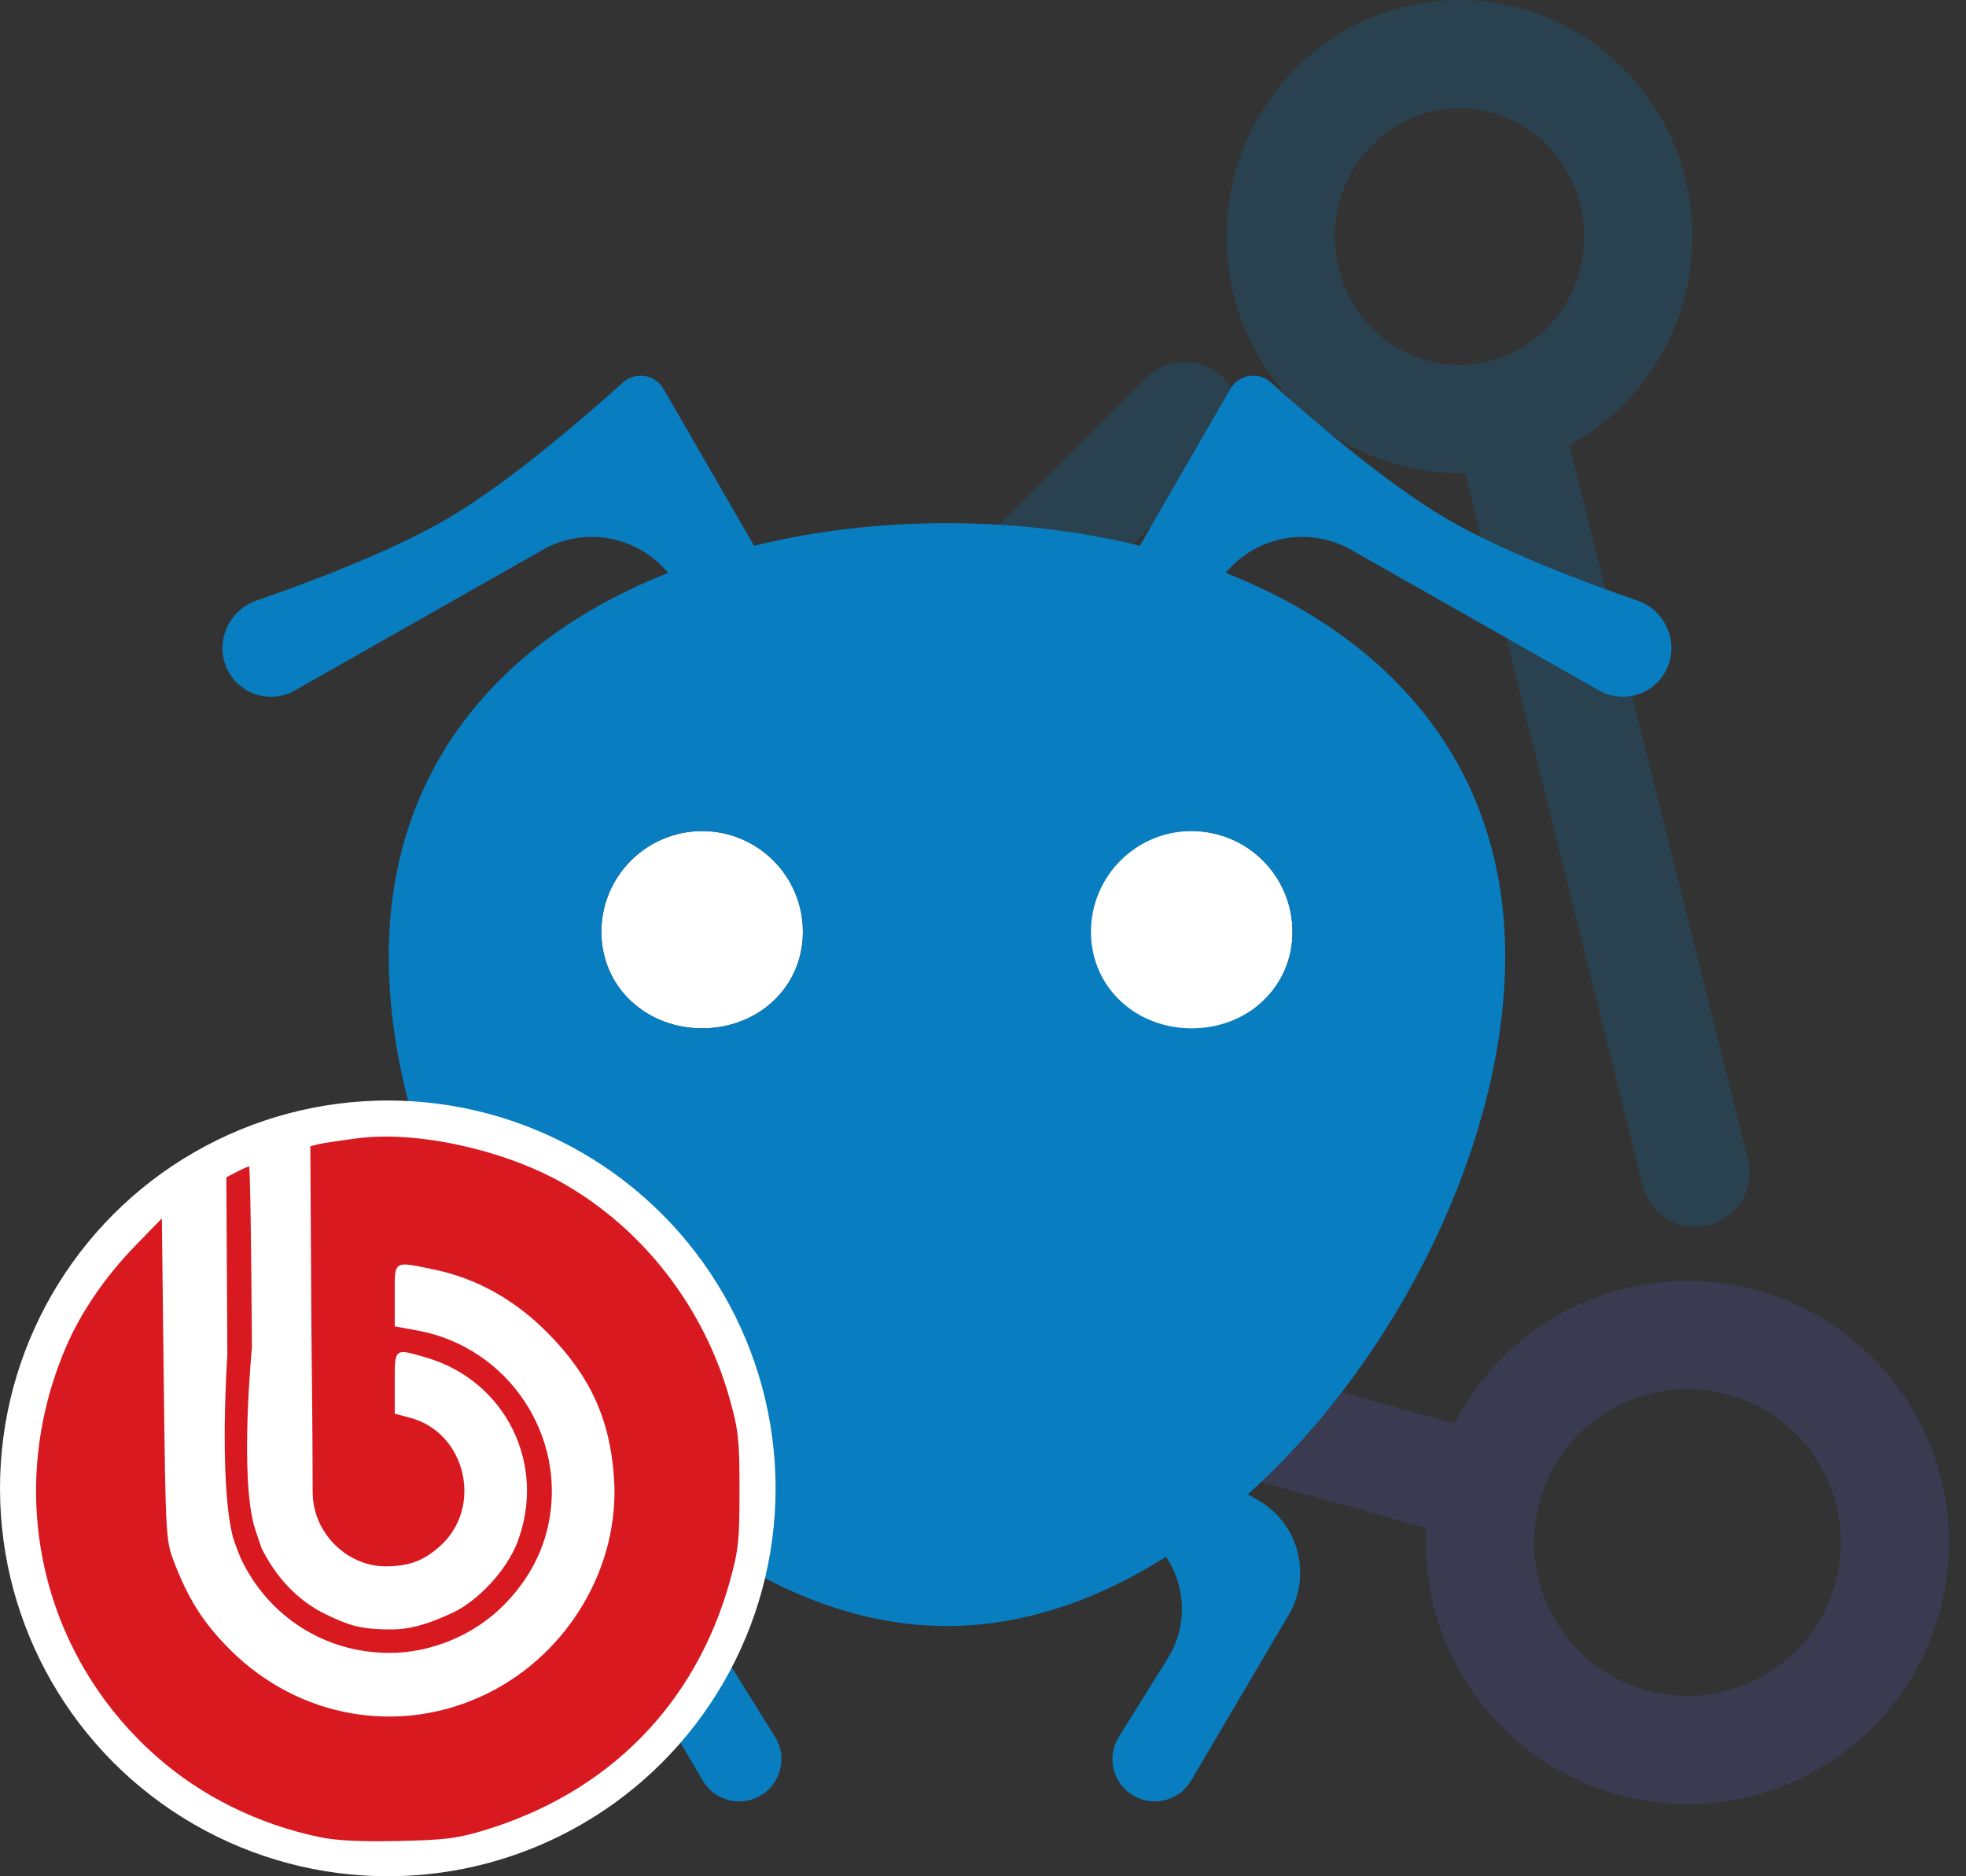 <?xml version="1.0" encoding="UTF-8"?> <svg xmlns="http://www.w3.org/2000/svg" width="109" height="104" viewBox="0 0 109 104" fill="none"><rect x="0" y="0" width="109" height="104" fill="#333333" stroke="none"/> <path d="M30 58.741L65.689 23.052" stroke="#087EC0" stroke-opacity="0.2" stroke-width="6" stroke-linecap="round"></path> <path d="M82.448 82.524C80.804 88.659 84.444 94.965 90.579 96.609C96.714 98.253 103.02 94.612 104.664 88.477C106.308 82.342 102.667 76.036 96.532 74.392C90.397 72.749 84.091 76.389 82.448 82.524ZM82.448 82.524L36.213 69.618" stroke="#565AC9" stroke-opacity="0.2" stroke-width="6" stroke-linecap="round"></path> <path d="M94 65L83.483 22.887M83.483 3.347C88.772 4.793 91.91 10.338 90.493 15.733C89.076 21.129 83.639 24.33 78.351 22.885C73.062 21.439 69.923 15.894 71.34 10.498C72.757 5.103 78.194 1.901 83.483 3.347Z" stroke="#087EC0" stroke-opacity="0.2" stroke-width="6" stroke-linecap="round"></path> <circle cx="65.927" cy="51.652" r="5.586" fill="white"></circle> <path d="M44.515 51.652C44.515 54.737 42.014 57 38.929 57C35.844 57 33.343 54.737 33.343 51.652C33.343 48.568 35.844 46.067 38.929 46.067C42.014 46.067 44.515 48.568 44.515 51.652Z" fill="white"></path> <path d="M60.487 51.653C60.487 54.738 62.987 57 66.072 57C69.157 57 71.658 54.738 71.658 51.653C71.658 48.568 69.157 46.067 66.072 46.067C62.987 46.067 60.487 48.568 60.487 51.653Z" fill="white"></path> <path fill-rule="evenodd" clip-rule="evenodd" d="M33.492 89.406L38.963 98.698C39.611 99.799 41.023 100.177 42.135 99.548C43.294 98.891 43.673 97.401 42.968 96.271L40.258 91.925C39.14 90.131 39.255 87.928 40.356 86.29C44.157 88.698 48.288 90.131 52.502 90.131C56.715 90.131 60.845 88.698 64.647 86.291C65.747 87.929 65.862 90.132 64.743 91.925L62.034 96.271C61.329 97.401 61.708 98.891 62.867 99.548C63.979 100.177 65.391 99.799 66.039 98.698L71.509 89.406C72.731 87.196 71.952 84.401 69.741 83.149L69.182 82.832C77.559 75.299 83.452 63.24 83.452 53.023C83.452 42.339 76.973 35.311 67.958 31.755C69.629 29.73 72.558 29.141 74.914 30.477L88.653 38.272C89.936 39 91.567 38.557 92.305 37.279C93.171 35.779 92.417 33.853 90.78 33.288C87.74 32.239 83.197 30.523 80.095 28.689C76.721 26.695 72.55 23.08 70.469 21.204C69.79 20.591 68.711 20.738 68.236 21.52L63.196 30.25C59.777 29.414 56.211 28.999 52.502 28.999C48.793 28.999 45.225 29.413 41.806 30.25L36.766 21.52C36.291 20.738 35.212 20.591 34.533 21.204C32.452 23.08 28.28 26.695 24.906 28.689C21.804 30.523 17.261 32.239 14.221 33.288C12.584 33.853 11.831 35.779 12.697 37.279C13.435 38.557 15.065 39 16.349 38.272L30.088 30.477C32.444 29.141 35.373 29.731 37.044 31.755C28.03 35.311 21.552 42.34 21.552 53.023C21.552 63.239 27.444 75.298 35.822 82.831L35.261 83.149C33.05 84.401 32.27 87.196 33.492 89.406ZM38.929 57C42.014 57 44.515 54.737 44.515 51.652C44.515 48.568 42.014 46.067 38.929 46.067C35.844 46.067 33.343 48.568 33.343 51.652C33.343 54.737 35.844 57 38.929 57ZM66.072 57C62.987 57 60.487 54.738 60.487 51.653C60.487 48.568 62.987 46.067 66.072 46.067C69.157 46.067 71.658 48.568 71.658 51.653C71.658 54.738 69.157 57 66.072 57Z" fill="#087EC0"></path> <circle cx="21.5" cy="82.5" r="21.5" fill="white"></circle> <path d="M17.736 101.834C14.325 101.128 11.142 99.552 8.643 97.332C2.228 91.635 0.245 82.684 3.634 74.72C4.467 72.765 5.82 70.78 7.496 69.055L8.974 67.535L9.078 76.433C9.178 84.95 9.2 85.379 9.603 86.452C10.409 88.599 11.273 89.966 12.761 91.447C16.603 95.274 22.239 96.229 27.03 93.865C31.534 91.644 34.373 86.813 34.043 81.933C33.821 78.656 32.719 76.252 30.339 73.857C28.54 72.046 26.422 70.864 24.117 70.382C21.772 69.891 21.885 69.819 21.885 71.804V73.518L23.17 73.755C28.149 74.672 31.443 79.562 30.405 84.496C30.073 86.072 29.334 87.464 28.147 88.746C26.343 90.694 23.806 91.625 21.59 91.621C17.926 91.614 14.867 89.532 13.384 86.453C13.384 86.453 12.996 85.573 12.871 85.029C12.137 81.831 12.606 75.099 12.606 75.099L12.549 65.255L13.13 64.955C13.45 64.79 13.756 64.654 13.811 64.654C13.866 64.654 13.936 69.175 13.967 74.701C13.967 74.701 13.261 81.945 14.133 84.721C14.259 85.121 14.498 85.806 14.498 85.806C15.262 87.364 16.487 88.734 18.079 89.488C19.288 90.06 19.896 90.319 21.684 90.319C22.852 90.319 23.887 89.951 25.077 89.403C26.481 88.757 28.091 87.046 28.686 85.483C30.325 81.177 28.043 76.545 23.645 75.254C21.848 74.726 21.885 74.697 21.885 76.651V78.358L22.747 78.589C25.857 79.421 26.806 83.589 24.365 85.73C23.502 86.487 22.725 86.821 21.366 86.821C19.913 86.821 18.518 85.942 17.802 84.594C17.371 83.783 17.334 83.015 17.334 82.663C17.334 79.412 17.264 73.566 17.264 73.566L17.206 63.536L17.652 63.425C17.898 63.364 18.89 63.214 19.858 63.09C23.139 62.671 27.993 63.745 31.254 65.611C35.7 68.155 39.064 72.525 40.465 77.575C40.946 79.313 41 79.818 41 82.613C41 85.395 40.945 85.917 40.474 87.616C38.568 94.481 33.722 99.388 26.793 101.469C25.335 101.907 24.652 101.991 22.079 102.046C20.002 102.09 18.656 102.024 17.736 101.834Z" fill="#D91920"></path> </svg> 